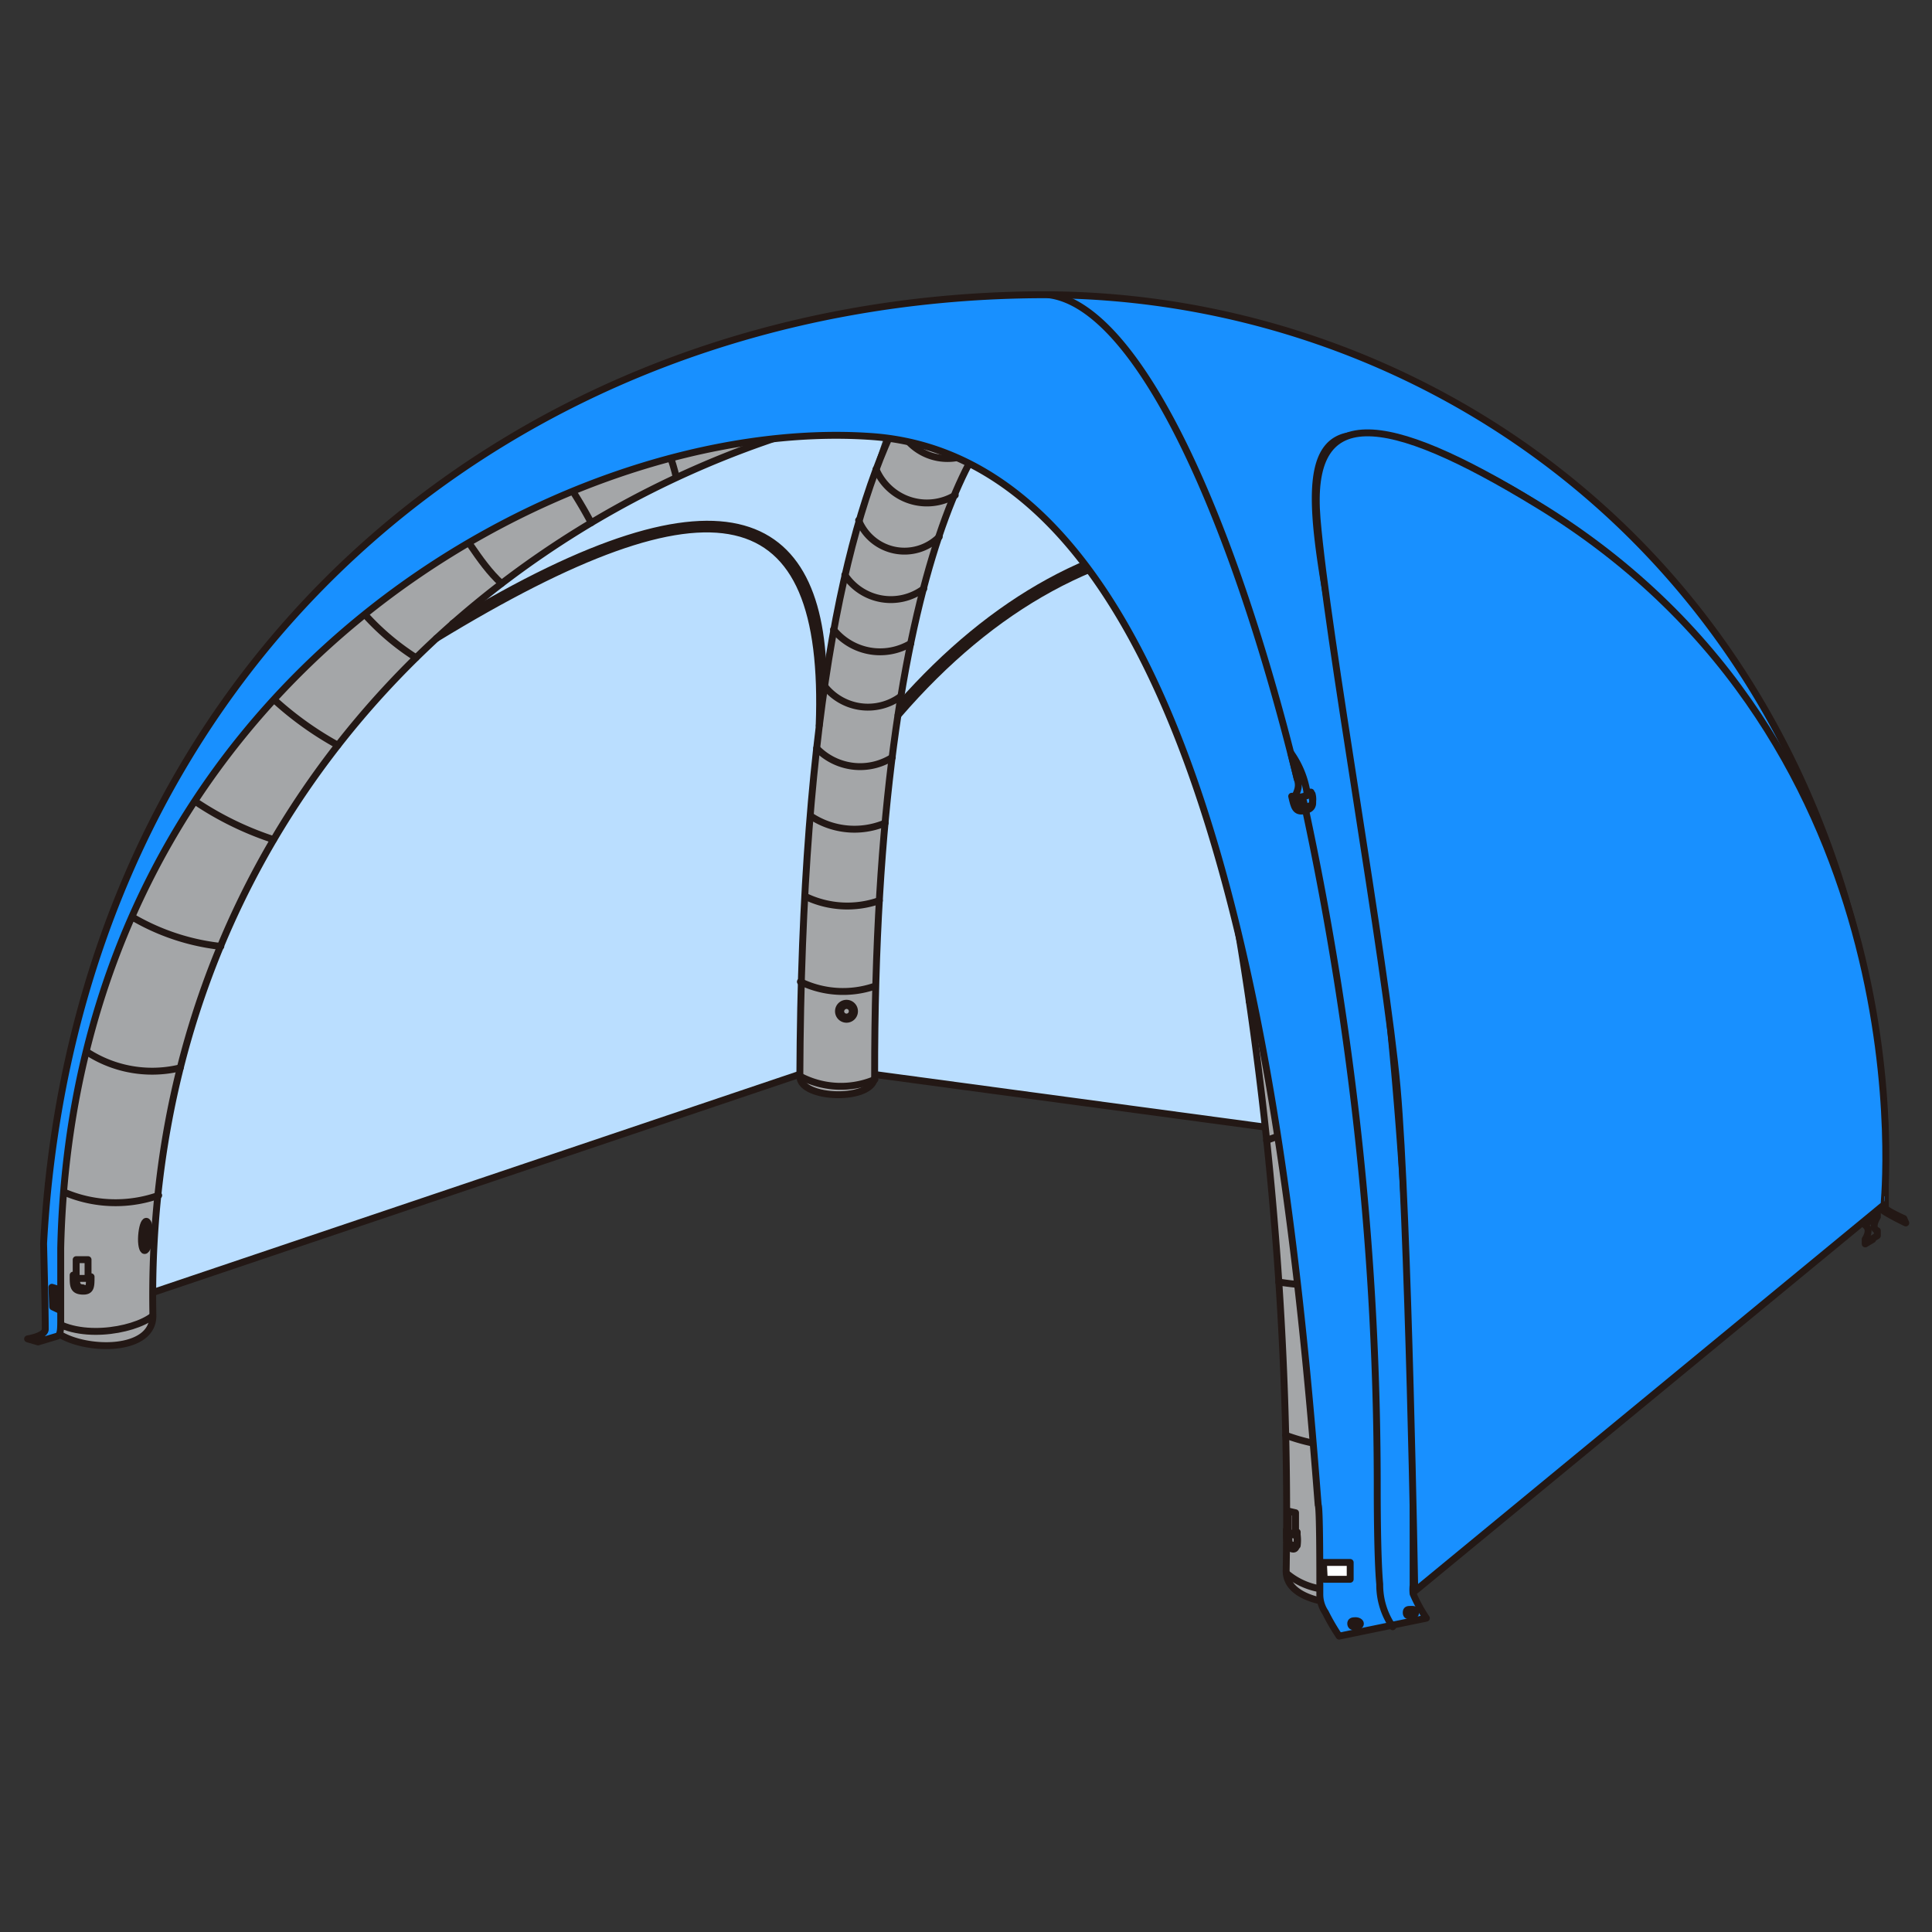 <svg id="图层_1" data-name="图层 1" xmlns="http://www.w3.org/2000/svg" viewBox="0 0 70 70"><rect x="0" y="0" width="70" height="70" fill="#333333" stroke="none"/><defs><style>.cls-1,.cls-2{fill:#badeff;}.cls-1,.cls-3,.cls-4,.cls-6,.cls-8{stroke:#231815;stroke-linecap:round;stroke-linejoin:round;stroke-width:0.25px;}.cls-1,.cls-5,.cls-7,.cls-8{fill-rule:evenodd;}.cls-3{fill:#a4a6a8;}.cls-4{fill:none;}.cls-5,.cls-6,.cls-8{fill:#1890ff;}.cls-7{fill:#fff;}</style></defs><path class="cls-1" d="M3.73,47.44l26.68-9s2.92-20.76-2.75-20.61S5.47,20.89,3.73,47.44Z"/><path class="cls-1" d="M66.12,43.57,30.79,38.81S27.93,16.1,44.47,17.05,66.25,31.14,66.12,43.57Z"/><path class="cls-2" d="M16,22.81S29.37,13.47,29.87,24c0,0,2-9.5,3.3-10.3C33.17,13.68,18.14,16.28,16,22.81Z"/><path class="cls-2" d="M32.54,25.46S34.07,12.7,38.4,12.79,55.83,17.9,58.54,24.13C58.54,24.13,44,13,32.54,25.46Z"/><path class="cls-3" d="M44.58,15.17c10.87,3.09,20.7,13.31,20.3,28.39,0,.82,1.86,1.12,2.74.64l.35-.33a.56.56,0,0,0,.09-.31A31.11,31.11,0,0,0,37.38,10.85C15.39,11,.41,31.38,1.77,47.8a1,1,0,0,0,.26.52l.09,0c1,.65,3.44.68,3.42-.66C5.15,27.76,21,15.31,36.13,14.25l.75,0a33,33,0,0,1,7.3.85Z"/><path class="cls-3" d="M37.45,14.36C36,14.27,31.67,19.76,31.69,39c0,.92-2.71.85-2.71,0,.06-13.51,1.79-20.67,3.85-24.39"/><path class="cls-3" d="M49.61,58.1a4.08,4.08,0,0,0,1.19-.35l.41-.54a.44.44,0,0,0,0-.2c-.29-27.34-5.69-43.89-12.87-46.17C35.77,10,35.57,14,36.81,14.09c5,.35,10.15,22.29,9.79,42.83,0,.57.51.93,1.31,1.1A10.39,10.39,0,0,0,49.61,58.1Z"/><path class="cls-4" d="M1.7,47.68c1,.91,3.12.56,3.83,0"/><path class="cls-4" d="M1.75,42.9a4.72,4.72,0,0,0,4,.41"/><path class="cls-4" d="M2.73,37.8a4.33,4.33,0,0,0,3.8.89"/><path class="cls-4" d="M4.43,33A8.1,8.1,0,0,0,8,34.29"/><path class="cls-4" d="M6.64,28.73a11.5,11.5,0,0,0,3.27,1.69"/><path class="cls-4" d="M34,10.9c.68.33.59,2.55.5,3.38"/><path class="cls-4" d="M51.21,57.08a.19.19,0,0,0,0-.07m-2.59.64a6.13,6.13,0,0,0,2.25-.32M46.61,57a2.52,2.52,0,0,0,1.43.59"/><path class="cls-4" d="M46.58,52a6.88,6.88,0,0,0,4.54.09"/><path class="cls-4" d="M45.89,41.32a9.3,9.3,0,0,1,4.46-.56"/><path class="cls-4" d="M46.33,46.45A11.92,11.92,0,0,0,51,46.26"/><path class="cls-4" d="M9.35,24.78A12,12,0,0,0,12.24,27"/><path class="cls-4" d="M12.45,21.28a9,9,0,0,0,2.62,2.55"/><path class="cls-4" d="M15.9,18.22c.85.92,1.42,2.15,2.27,2.92"/><path class="cls-4" d="M30.41,11.45c.68.33.82,2.59.73,3.42"/><path class="cls-4" d="M26.77,12.42c.67.33,1.17,2.56,1.08,3.39"/><path class="cls-4" d="M22.77,14c.67.32,1.5,2.23,1.73,3.29"/><path class="cls-4" d="M19.31,15.87a16.34,16.34,0,0,1,2.11,3.07"/><path class="cls-4" d="M45.26,36.28a7.56,7.56,0,0,1,4.43-.76"/><path class="cls-4" d="M44.5,31.71a4.91,4.91,0,0,1,4.38-.93"/><path class="cls-4" d="M43.7,27.9A3.74,3.74,0,0,1,48,26.71"/><path class="cls-4" d="M42.65,24.21a3.24,3.24,0,0,1,4.23-1.28"/><path class="cls-4" d="M41.84,21.35a2.71,2.71,0,0,1,3.94-1.47"/><path class="cls-4" d="M40.85,18.84c.46-1.64,2.57-2.48,3.7-1.63"/><path class="cls-4" d="M40,17.05A2.2,2.2,0,0,1,43.23,15"/><path class="cls-4" d="M38.76,15.28a2.15,2.15,0,0,1,2.73-2.43"/><path class="cls-4" d="M37.5,14.28a2.16,2.16,0,0,1,2-3"/><path class="cls-4" d="M29,35.57a3.55,3.55,0,0,0,2.7.16"/><path class="cls-4" d="M29.16,32.47a3.5,3.5,0,0,0,2.7.16"/><path class="cls-4" d="M29.41,29.59a2.87,2.87,0,0,0,2.66.23"/><path class="cls-4" d="M29.59,27.11a2.19,2.19,0,0,0,2.74.33"/><path class="cls-4" d="M29.87,24.85a2,2,0,0,0,2.78.37"/><path class="cls-4" d="M30.2,22.81a2.17,2.17,0,0,0,2.8.5"/><path class="cls-4" d="M32.47,15.22a1.94,1.94,0,0,0,2.87,1.11"/><path class="cls-4" d="M33.67,14.39a1.88,1.88,0,0,0,2.49.82"/><path class="cls-4" d="M35.28,14.2c.36.43.57.55,1.35.53"/><path class="cls-4" d="M31.74,17a2,2,0,0,0,2.87.94"/><path class="cls-4" d="M31.11,18.85a1.79,1.79,0,0,0,2.92.6"/><path class="cls-4" d="M30.61,20.83a2,2,0,0,0,2.86.5"/><path class="cls-4" d="M40.87,10.94a4.27,4.27,0,0,1,0,1.35"/><path class="cls-4" d="M43.74,11.45a4.6,4.6,0,0,1-.63,3.17"/><path class="cls-4" d="M46.75,12.3c.31.69-.51,2.71-1,3.13"/><path class="cls-4" d="M49.67,13.45c.31.7-.88,2.82-1.38,3.07"/><path class="cls-4" d="M52.37,14.84c.27.7-1.39,2.8-1.63,2.93"/><path class="cls-4" d="M58.54,19.4a3.22,3.22,0,0,1-2.46,2.31"/><path class="cls-4" d="M67.92,38.85c-.55.54-2.44.59-3.22.31"/><path class="cls-4" d="M67.23,34.66c-.56.54-2.53.57-3.31.28"/><path class="cls-4" d="M65.83,30.29a4,4,0,0,1-3.16.93"/><path class="cls-4" d="M63.9,26.29a3.37,3.37,0,0,1-3,1.4"/><path class="cls-4" d="M61.44,22.67a4.07,4.07,0,0,1-2.74,1.87"/><path class="cls-4" d="M55.53,16.91c.12.8-1.43,2.55-2.08,2.62"/><path class="cls-4" d="M2.76,46.26h0a.63.63,0,0,0,.06.33.24.24,0,0,0,.18.07.19.19,0,0,0,.18,0c.06,0,.06-.2.06-.32h0m0-.08H3.3c0,.36,0,.54-.33.52s-.32-.22-.32-.58h.11m0-.56.43,0v.68l-.43,0Z"/><path class="cls-4" d="M67,42.08h0a.52.52,0,0,1,0,.29.21.21,0,0,1-.15,0s-.13,0-.16,0a.52.52,0,0,1,0-.27h0m0-.08h-.09c0,.31,0,.47.28.45s.27-.19.27-.49H67m0-.48-.37,0v.59l.37,0Z"/><path class="cls-4" d="M68.07,43.47c-.53.57-2.6.51-3.19.09"/><path class="cls-4" d="M29,39a3.17,3.17,0,0,0,2.7.11"/><path class="cls-4" d="M5.3,44.25c.08,0,.13.24.12.53s-.1.53-.18.53-.13-.24-.11-.53S5.22,44.25,5.3,44.25Z"/><path class="cls-4" d="M5.29,44.49s.07.13.06.29,0,.29-.1.29-.07-.13-.06-.29S5.24,44.49,5.29,44.49Z"/><path class="cls-4" d="M46.71,55.5h0a1.41,1.41,0,0,0,0,.39.14.14,0,0,0,.11.09A.1.1,0,0,0,47,56a1.43,1.43,0,0,0,0-.39h0m0-.1H47c0,.44,0,.66-.19.61s-.2-.27-.2-.7l.07,0m0-.67.26.06v.82l-.26-.06Z"/><line class="cls-4" x1="50.79" y1="57.37" x2="50.89" y2="57.31"/><polygon class="cls-4" points="67.54 43.81 67.9 43.59 67.91 44.06 67.55 44.27 67.54 43.81"/><path class="cls-4" d="M67.73,44.22l.19-.12V44h0m-.16.93.26-.16v-.18c-.14-.05-.17-.21,0-.5l0-.2,0,0m-.18.3-.19.11v-.11h0m.2.72-.27.16V44.9c.13-.21.15-.4,0-.51l0-.23,0,0"/><path class="cls-4" d="M32.54,25.91c6.9-8,15.72-8.52,25.89-1.69"/><path class="cls-4" d="M15.81,23.13C25.86,17,30,17.92,29.68,26.29M16.4,22.59c10.05-6.09,13.53-3.91,13.43,2.53"/><path class="cls-4" d="M32.6,25.54c6.8-7.7,15.25-8.37,25.42-1.81"/><path class="cls-5" d="M1.38,48.62,1,48.51s.64-.1.64-.35c0-.89-.06-3-.06-3.11,1.15-21,17-34.22,36-34.37C52.26,10.57,67.18,21.23,68.31,41c0,0,0,2.21,0,2.76,0,.09.67.39.67.39l.07.16s-.92-.44-.92-.55c0-.6,0-2.71,0-2.77C67.48,22.1,51.57,15,48.69,15.83c-2,.61-.68,5.09.43,11.56A170.93,170.93,0,0,1,51.2,54.44c0,.06,0,2.24,0,3a1.3,1.3,0,0,0,0,.31,5.33,5.33,0,0,0,.48.88l-3.16.65a7.73,7.73,0,0,1-.5-.86,1.16,1.16,0,0,1-.2-.65c0-1,0-3.15-.06-3.24-1-13-3.58-37.75-16.13-38.71C20.46,15,2.66,24.7,2.2,45.22c0,.7,0,1.84,0,2.57,0,.34,0,.58-.12.62Z"/><path class="cls-6" d="M1.38,48.62,1,48.51s.64-.1.64-.35c0-.89-.06-3-.06-3.11,1.15-21,17-34.22,36-34.37C52.26,10.57,67.18,21.23,68.31,41c0,0,0,2.21,0,2.76,0,.09.67.39.67.39l.07.16s-.92-.44-.92-.55c0-.6,0-2.71,0-2.77C67.48,22.1,51.57,15,48.69,15.83c-2,.61-.68,5.09.43,11.56A170.93,170.93,0,0,1,51.2,54.44c0,.06,0,2.24,0,3a1.3,1.3,0,0,0,0,.31,5.33,5.33,0,0,0,.48.88l-3.16.65a7.73,7.73,0,0,1-.5-.86,1.16,1.16,0,0,1-.2-.65c0-1,0-3.15-.06-3.24-1-13-3.58-37.75-16.13-38.71C20.46,15,2.66,24.7,2.2,45.22c0,.7,0,1.84,0,2.57,0,.34,0,.58-.12.62Z"/><path class="cls-4" d="M47,28.22l-.23-.94a3.38,3.38,0,0,1,.58,1.4l0,.15-.46.1C47,28.67,47.1,28.51,47,28.22Z"/><path class="cls-4" d="M47.39,28.7l.11,0c.09.39.13.59-.22.67s-.39-.13-.48-.52l.17,0"/><path class="cls-4" d="M47,28.89h0a.67.67,0,0,0,.14.34.26.26,0,0,0,.21,0,.34.34,0,0,0,.19-.09.68.68,0,0,0,0-.37h0"/><path class="cls-4" d="M47.3,29.33A117.07,117.07,0,0,1,49.9,54c0,.26,0,2.43.09,3.4a2.68,2.68,0,0,0,.47,1.54M47.19,28.88l.09.36M38,10.68c3.16.4,6.58,7.68,9,17.54"/><path class="cls-4" d="M49.11,58.72c.1,0,.18.05.18.11s-.08.11-.17.11-.17,0-.18-.1S49,58.72,49.11,58.72Z"/><path class="cls-4" d="M51.12,58.31c.1,0,.17,0,.17.11s-.07.11-.17.12-.17,0-.17-.11S51,58.31,51.12,58.31Z"/><path class="cls-4" d="M1.46,48.53c.06,0,.1,0,.1,0s0,0-.1,0-.09,0-.09,0S1.41,48.53,1.46,48.53Z"/><polygon class="cls-7" points="47.95 56.61 48.92 56.61 48.92 57.22 47.98 57.22 47.95 56.61"/><polygon class="cls-4" points="47.95 56.61 48.92 56.61 48.92 57.22 47.98 57.22 47.95 56.61"/><polygon class="cls-7" points="2.14 46.72 1.88 46.64 1.91 47.35 2.12 47.45 2.14 46.72"/><polygon class="cls-4" points="2.14 46.72 1.88 46.64 1.91 47.35 2.12 47.45 2.14 46.72"/><path class="cls-4" d="M30.67,36.35a.29.29,0,1,1-.29.29A.29.29,0,0,1,30.67,36.35Z"/><path class="cls-4" d="M30.67,36.43a.21.21,0,0,1,.21.21.21.21,0,0,1-.21.21.21.21,0,0,1-.21-.21A.22.22,0,0,1,30.67,36.43Z"/><path class="cls-8" d="M51.26,57.65l17-14S70,27,55.72,18.29c-5.63-3.44-8.35-3.68-8,.51s2.49,16,2.9,20.61S51.26,57.65,51.26,57.65Z"/></svg>